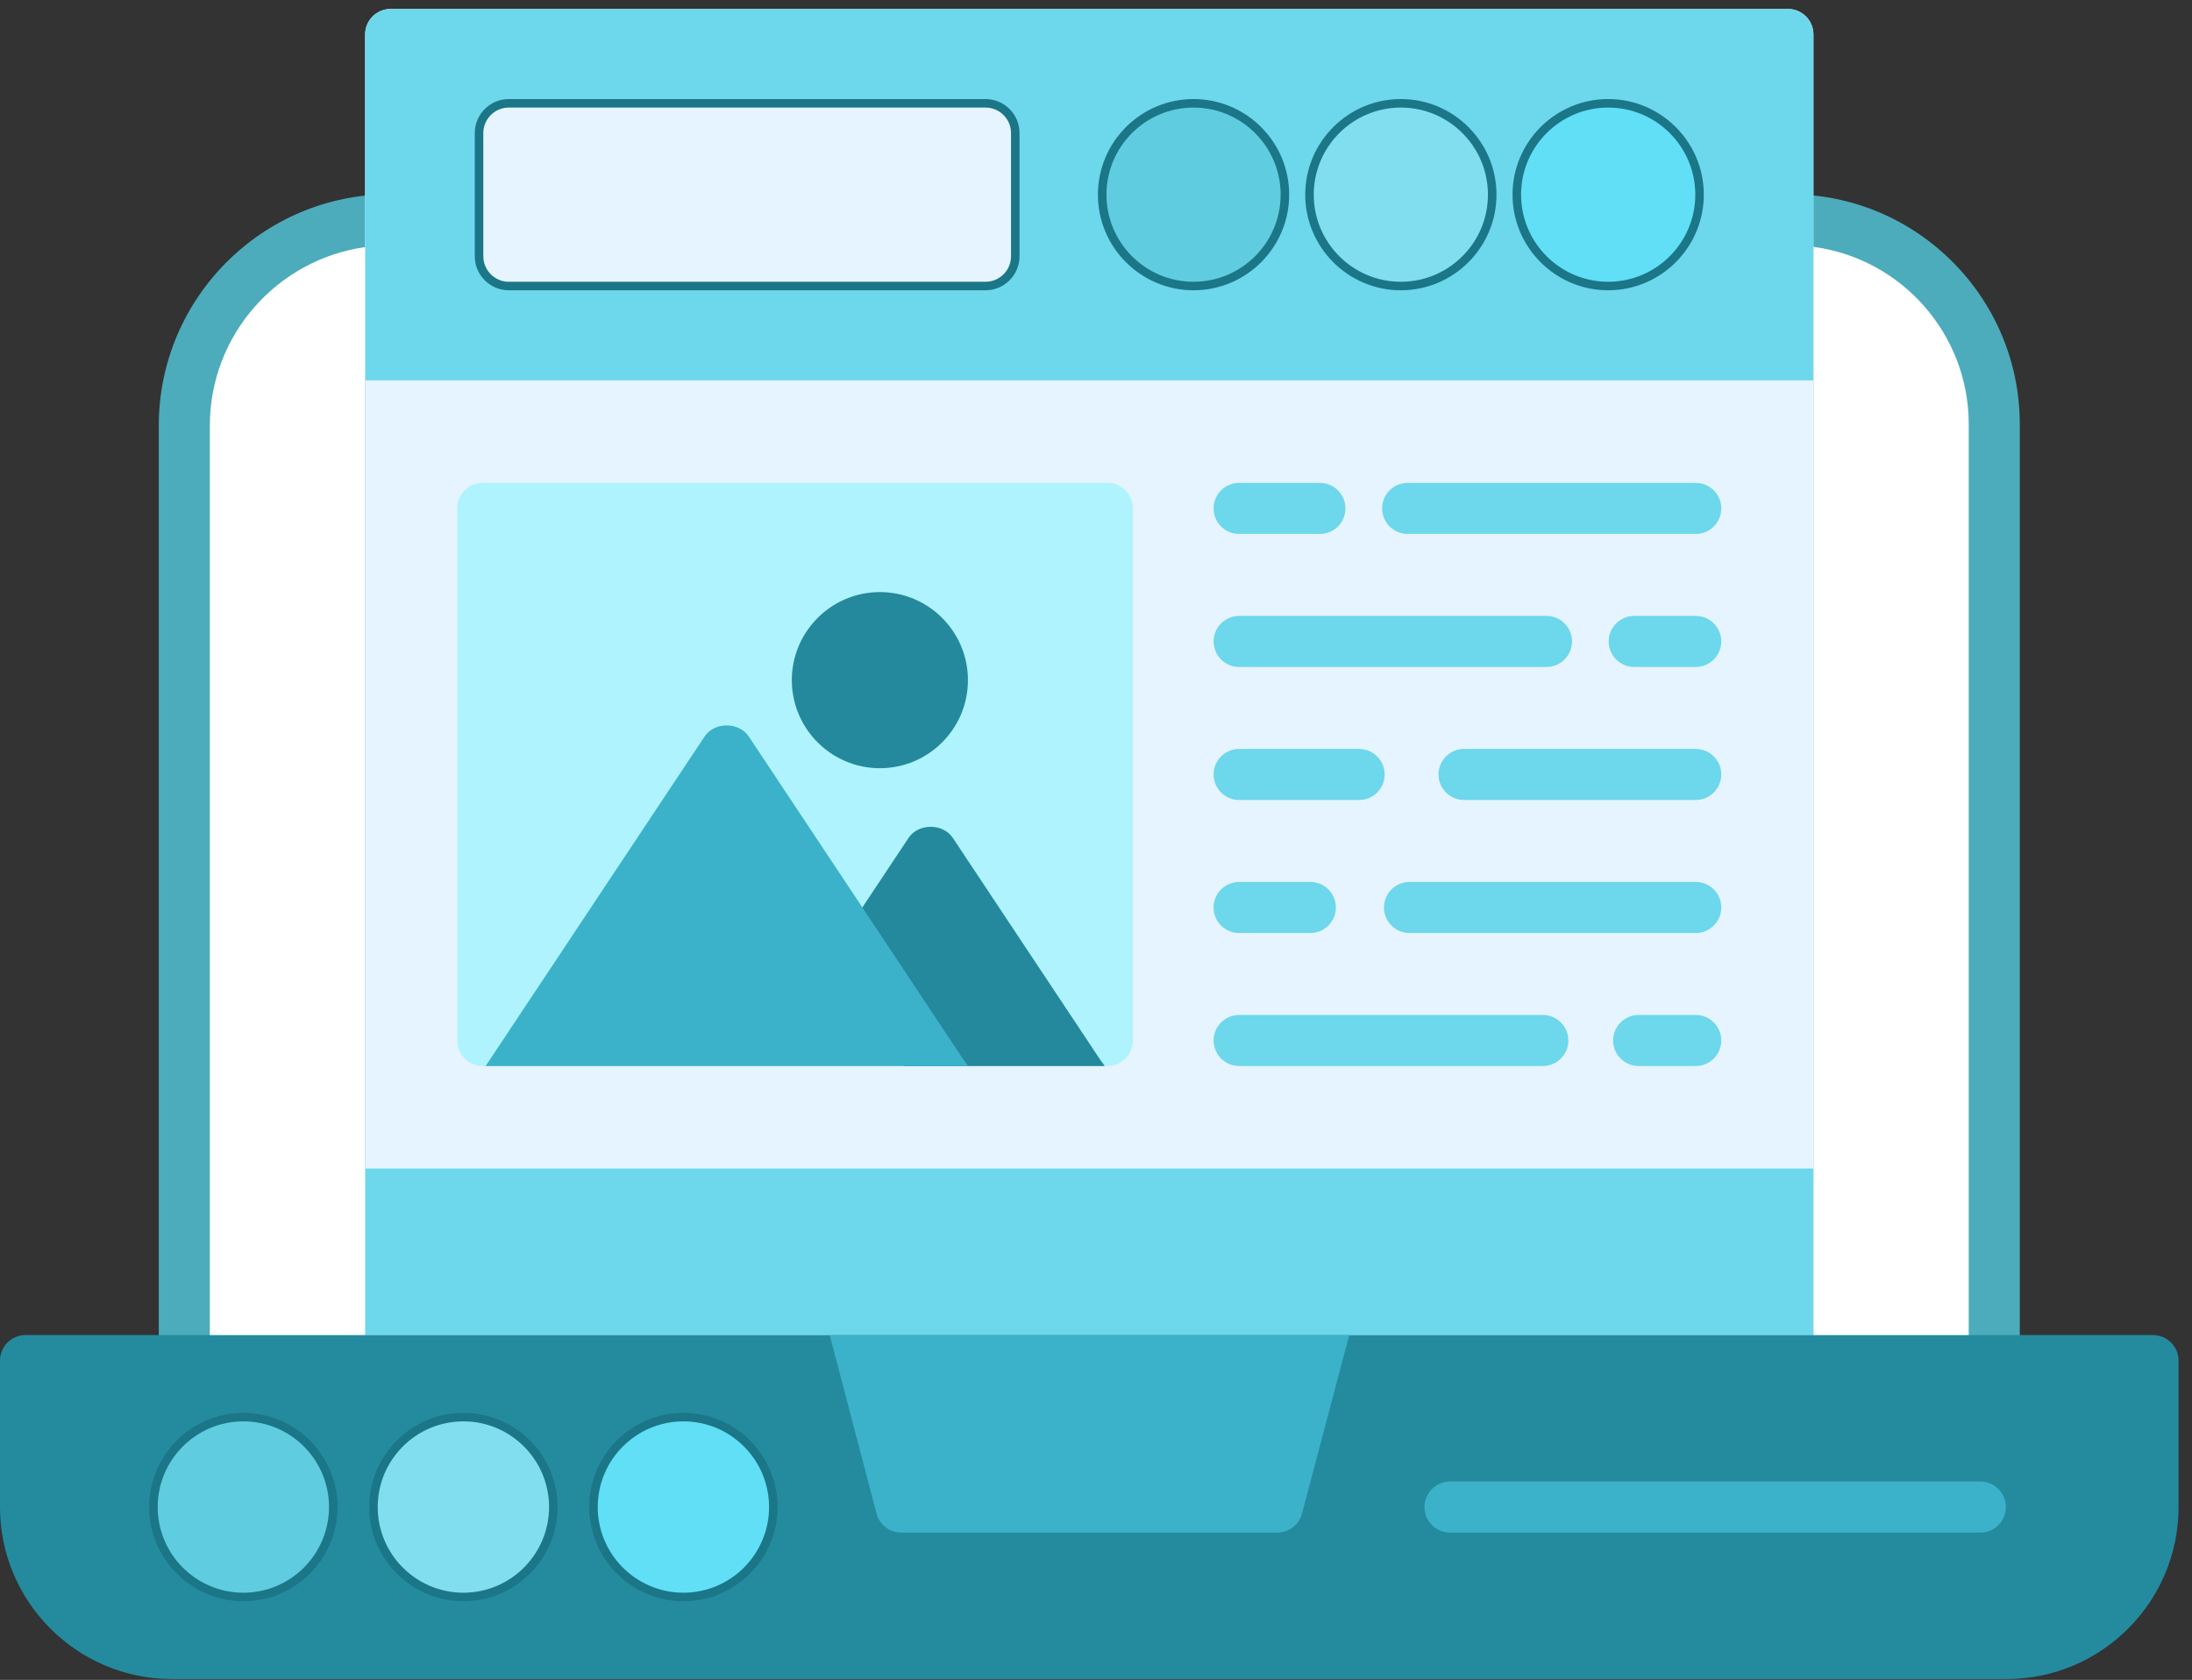 <svg width="107" height="82" viewBox="0 0 107 82" fill="none" xmlns="http://www.w3.org/2000/svg">
<rect x="0" y="0" width="107" height="82" fill="#333333" stroke="none"/>
<path fill-rule="evenodd" clip-rule="evenodd" d="M19.069 67.66H8.998C8.31 67.66 7.751 67.102 7.751 66.414V20.776C7.751 14.549 12.818 9.482 19.045 9.482C19.733 9.482 20.315 10.041 20.315 10.729V66.414C20.315 67.103 19.757 67.66 19.069 67.66L19.069 67.66Z" fill="#4CACBB"/>
<path fill-rule="evenodd" clip-rule="evenodd" d="M97.347 67.66H87.274C86.586 67.66 86.028 67.102 86.028 66.414V10.729C86.028 10.041 86.587 9.482 87.274 9.482H87.371C93.558 9.482 98.593 14.517 98.593 20.705V66.415C98.593 67.103 98.035 67.66 97.347 67.66V67.66Z" fill="#4CACBB"/>
<path fill-rule="evenodd" clip-rule="evenodd" d="M87.273 67.66H19.069C18.381 67.66 17.823 67.101 17.823 66.414V1.683C17.823 0.995 18.381 0.437 19.069 0.437H87.273C87.962 0.437 88.52 0.995 88.52 1.683V66.413C88.521 67.102 87.962 67.66 87.273 67.66V67.66Z" fill="#E5F4FF"/>
<path fill-rule="evenodd" clip-rule="evenodd" d="M17.824 65.167V59.531V57.039H88.521V65.167L86.028 65.168H65.861H40.503H20.316L17.824 65.167Z" fill="#6DD7EC"/>
<path fill-rule="evenodd" clip-rule="evenodd" d="M17.824 18.567V9.548V1.683C17.824 0.995 18.382 0.437 19.07 0.437H87.275C87.963 0.437 88.521 0.995 88.521 1.683V9.541V16.075V18.567H17.824L17.824 18.567Z" fill="#6DD7EC"/>
<path fill-rule="evenodd" clip-rule="evenodd" d="M97.949 81.958H8.395C3.766 81.958 0 78.192 0 73.563V66.414C0 65.726 0.558 65.168 1.246 65.168H105.097C105.785 65.168 106.344 65.727 106.344 66.414V73.563C106.344 78.192 102.578 81.958 97.949 81.958H97.949Z" fill="#248B9F"/>
<path fill-rule="evenodd" clip-rule="evenodd" d="M40.502 65.168H65.861L63.557 73.88C63.413 74.427 62.918 74.81 62.351 74.81H43.992C43.427 74.81 42.931 74.428 42.787 73.88L40.502 65.168H40.502Z" fill="#3BB2C9"/>
<path fill-rule="evenodd" clip-rule="evenodd" d="M10.243 65.167H17.822V12.061C13.536 12.666 10.243 16.344 10.243 20.776V65.167Z" fill="white"/>
<path fill-rule="evenodd" clip-rule="evenodd" d="M88.522 65.168H96.101V20.704C96.101 16.28 92.793 12.614 88.522 12.05V65.168Z" fill="white"/>
<path fill-rule="evenodd" clip-rule="evenodd" d="M11.879 78.16C9.345 78.16 7.282 76.097 7.282 73.563C7.282 71.027 9.344 68.965 11.879 68.965C14.415 68.965 16.477 71.027 16.477 73.563C16.476 76.098 14.415 78.16 11.879 78.16ZM22.62 78.16C20.085 78.16 18.023 76.098 18.023 73.563C18.023 71.027 20.084 68.965 22.62 68.965C25.155 68.965 27.218 71.028 27.217 73.563C27.217 76.098 25.155 78.16 22.62 78.16ZM33.36 78.16C30.825 78.16 28.763 76.098 28.763 73.563C28.763 71.027 30.824 68.965 33.36 68.965C35.896 68.965 37.957 71.027 37.957 73.563C37.957 76.098 35.895 78.16 33.36 78.16Z" fill="#1B7687"/>
<path fill-rule="evenodd" clip-rule="evenodd" d="M11.879 77.744C9.573 77.744 7.697 75.868 7.697 73.562C7.697 71.256 9.572 69.38 11.879 69.38C14.185 69.38 16.061 71.256 16.061 73.562C16.06 75.869 14.185 77.744 11.879 77.744Z" fill="#5FCCE0"/>
<path fill-rule="evenodd" clip-rule="evenodd" d="M22.62 77.744C20.313 77.744 18.438 75.868 18.438 73.562C18.438 71.256 20.313 69.38 22.62 69.38C24.925 69.38 26.802 71.256 26.802 73.562C26.8 75.869 24.925 77.744 22.62 77.744Z" fill="#81DEEF"/>
<path fill-rule="evenodd" clip-rule="evenodd" d="M33.36 77.744C31.054 77.744 29.178 75.868 29.178 73.562C29.178 71.256 31.053 69.38 33.36 69.38C35.666 69.38 37.541 71.256 37.541 73.562C37.541 75.869 35.665 77.744 33.36 77.744Z" fill="#60DFF6"/>
<path fill-rule="evenodd" clip-rule="evenodd" d="M96.668 74.81H70.781C70.093 74.81 69.535 74.251 69.535 73.564C69.535 72.876 70.094 72.317 70.781 72.317H96.668C97.356 72.317 97.914 72.876 97.914 73.564C97.914 74.251 97.356 74.81 96.668 74.81Z" fill="#3BB2C9"/>
<path fill-rule="evenodd" clip-rule="evenodd" d="M68.381 14.169C65.807 14.169 63.714 12.076 63.714 9.502C63.714 6.928 65.807 4.835 68.381 4.835C70.955 4.835 73.049 6.928 73.049 9.502C73.049 12.076 70.955 14.169 68.381 14.169ZM78.501 14.169C75.928 14.169 73.833 12.076 73.833 9.502C73.833 6.928 75.928 4.835 78.501 4.835C81.075 4.835 83.169 6.928 83.169 9.502C83.169 12.076 81.075 14.169 78.501 14.169V14.169ZM58.261 14.169C55.688 14.169 53.594 12.076 53.594 9.502C53.594 6.928 55.688 4.835 58.261 4.835C60.835 4.835 62.929 6.928 62.929 9.502C62.929 12.076 60.835 14.169 58.261 14.169V14.169ZM48.106 14.169H24.838C23.921 14.169 23.176 13.425 23.176 12.508V6.496C23.176 5.579 23.921 4.835 24.838 4.835H48.106C49.023 4.835 49.767 5.579 49.767 6.496V12.508C49.767 13.425 49.023 14.169 48.106 14.169Z" fill="#1B7687"/>
<path fill-rule="evenodd" clip-rule="evenodd" d="M68.381 13.754C66.037 13.754 64.129 11.847 64.129 9.502C64.129 7.157 66.037 5.25 68.381 5.25C70.726 5.25 72.633 7.157 72.633 9.502C72.633 11.847 70.725 13.754 68.381 13.754Z" fill="#81DEEF"/>
<path fill-rule="evenodd" clip-rule="evenodd" d="M78.502 13.754C76.158 13.754 74.249 11.847 74.249 9.502C74.249 7.157 76.158 5.25 78.502 5.25C80.847 5.25 82.754 7.157 82.754 9.502C82.754 11.847 80.847 13.754 78.502 13.754Z" fill="#60DFF6"/>
<path fill-rule="evenodd" clip-rule="evenodd" d="M58.261 13.754C55.917 13.754 54.01 11.847 54.01 9.502C54.01 7.157 55.917 5.25 58.261 5.25C60.606 5.25 62.513 7.157 62.513 9.502C62.513 11.847 60.606 13.754 58.261 13.754V13.754Z" fill="#5FCCE0"/>
<path fill-rule="evenodd" clip-rule="evenodd" d="M48.106 13.754H24.838C24.151 13.754 23.592 13.195 23.592 12.508V6.496C23.592 5.808 24.151 5.25 24.838 5.25H48.106C48.794 5.25 49.352 5.808 49.352 6.496V12.508C49.352 13.196 48.794 13.754 48.106 13.754Z" fill="#E5F4FF"/>
<path fill-rule="evenodd" clip-rule="evenodd" d="M54.05 52.035H23.568C22.881 52.035 22.322 51.476 22.322 50.789V24.816C22.322 24.128 22.881 23.57 23.568 23.57H54.05C54.738 23.57 55.297 24.128 55.297 24.816V50.789C55.297 51.477 54.738 52.035 54.05 52.035H54.05Z" fill="#AEF3FE"/>
<path fill-rule="evenodd" clip-rule="evenodd" d="M53.923 52.035H44.12L41.014 47.359C40.724 46.924 40.724 46.357 41.014 45.921L44.349 40.902C44.829 40.177 46.031 40.177 46.512 40.902L53.749 51.794C53.816 51.867 53.874 51.948 53.923 52.035L53.923 52.035Z" fill="#24899C"/>
<path fill-rule="evenodd" clip-rule="evenodd" d="M42.951 37.498C40.58 37.498 38.652 35.569 38.652 33.2C38.652 30.83 40.58 28.901 42.951 28.901C45.322 28.901 47.249 30.829 47.249 33.2C47.249 35.571 45.322 37.498 42.951 37.498Z" fill="#24899C"/>
<path fill-rule="evenodd" clip-rule="evenodd" d="M82.776 32.556H79.772C79.084 32.556 78.525 31.998 78.525 31.31C78.525 30.622 79.085 30.064 79.772 30.064H82.776C83.464 30.064 84.022 30.622 84.022 31.31C84.022 31.998 83.464 32.556 82.776 32.556ZM75.49 32.556H60.486C59.798 32.556 59.24 31.998 59.24 31.31C59.24 30.622 59.799 30.064 60.486 30.064H75.49C76.178 30.064 76.737 30.622 76.737 31.31C76.737 31.998 76.177 32.556 75.49 32.556H75.49Z" fill="#6DD7EC"/>
<path fill-rule="evenodd" clip-rule="evenodd" d="M82.776 39.049H71.465C70.777 39.049 70.219 38.491 70.219 37.803C70.219 37.115 70.778 36.557 71.465 36.557H82.776C83.464 36.557 84.022 37.115 84.022 37.803C84.022 38.491 83.464 39.049 82.776 39.049ZM66.345 39.049H60.486C59.797 39.049 59.239 38.491 59.239 37.803C59.239 37.115 59.798 36.557 60.486 36.557H66.345C67.032 36.557 67.591 37.115 67.591 37.803C67.591 38.491 67.032 39.049 66.345 39.049Z" fill="#6DD7EC"/>
<path fill-rule="evenodd" clip-rule="evenodd" d="M82.776 45.543H68.803C68.115 45.543 67.557 44.984 67.557 44.297C67.557 43.609 68.116 43.05 68.803 43.05H82.776C83.464 43.05 84.023 43.609 84.023 44.297C84.023 44.984 83.464 45.543 82.776 45.543ZM63.964 45.543H60.486C59.797 45.543 59.239 44.984 59.239 44.297C59.239 43.609 59.798 43.05 60.486 43.05H63.964C64.652 43.05 65.21 43.609 65.21 44.297C65.21 44.984 64.652 45.543 63.964 45.543Z" fill="#6DD7EC"/>
<path fill-rule="evenodd" clip-rule="evenodd" d="M82.776 52.035H79.988C79.3 52.035 78.742 51.476 78.742 50.789C78.742 50.102 79.301 49.543 79.988 49.543H82.776C83.464 49.543 84.022 50.102 84.022 50.789C84.022 51.476 83.464 52.035 82.776 52.035ZM75.311 52.035H60.486C59.798 52.035 59.24 51.476 59.24 50.789C59.24 50.102 59.799 49.543 60.486 49.543H75.312C76 49.543 76.558 50.102 76.558 50.789C76.558 51.476 75.999 52.035 75.311 52.035H75.311Z" fill="#6DD7EC"/>
<path fill-rule="evenodd" clip-rule="evenodd" d="M82.776 26.063H68.712C68.025 26.063 67.466 25.505 67.466 24.817C67.466 24.129 68.025 23.571 68.712 23.571H82.776C83.464 23.571 84.022 24.129 84.022 24.817C84.022 25.505 83.465 26.063 82.776 26.063ZM64.43 26.063H60.486C59.798 26.063 59.24 25.505 59.24 24.817C59.24 24.129 59.799 23.571 60.486 23.571H64.43C65.118 23.571 65.676 24.129 65.676 24.817C65.676 25.505 65.118 26.063 64.43 26.063Z" fill="#6DD7EC"/>
<path fill-rule="evenodd" clip-rule="evenodd" d="M47.251 52.035H23.711C23.727 52.006 23.745 51.978 23.763 51.95L34.391 35.955C34.872 35.229 36.073 35.229 36.554 35.955L47.078 51.794C47.144 51.867 47.203 51.948 47.251 52.035L47.251 52.035Z" fill="#3BB2C9"/>
</svg>
